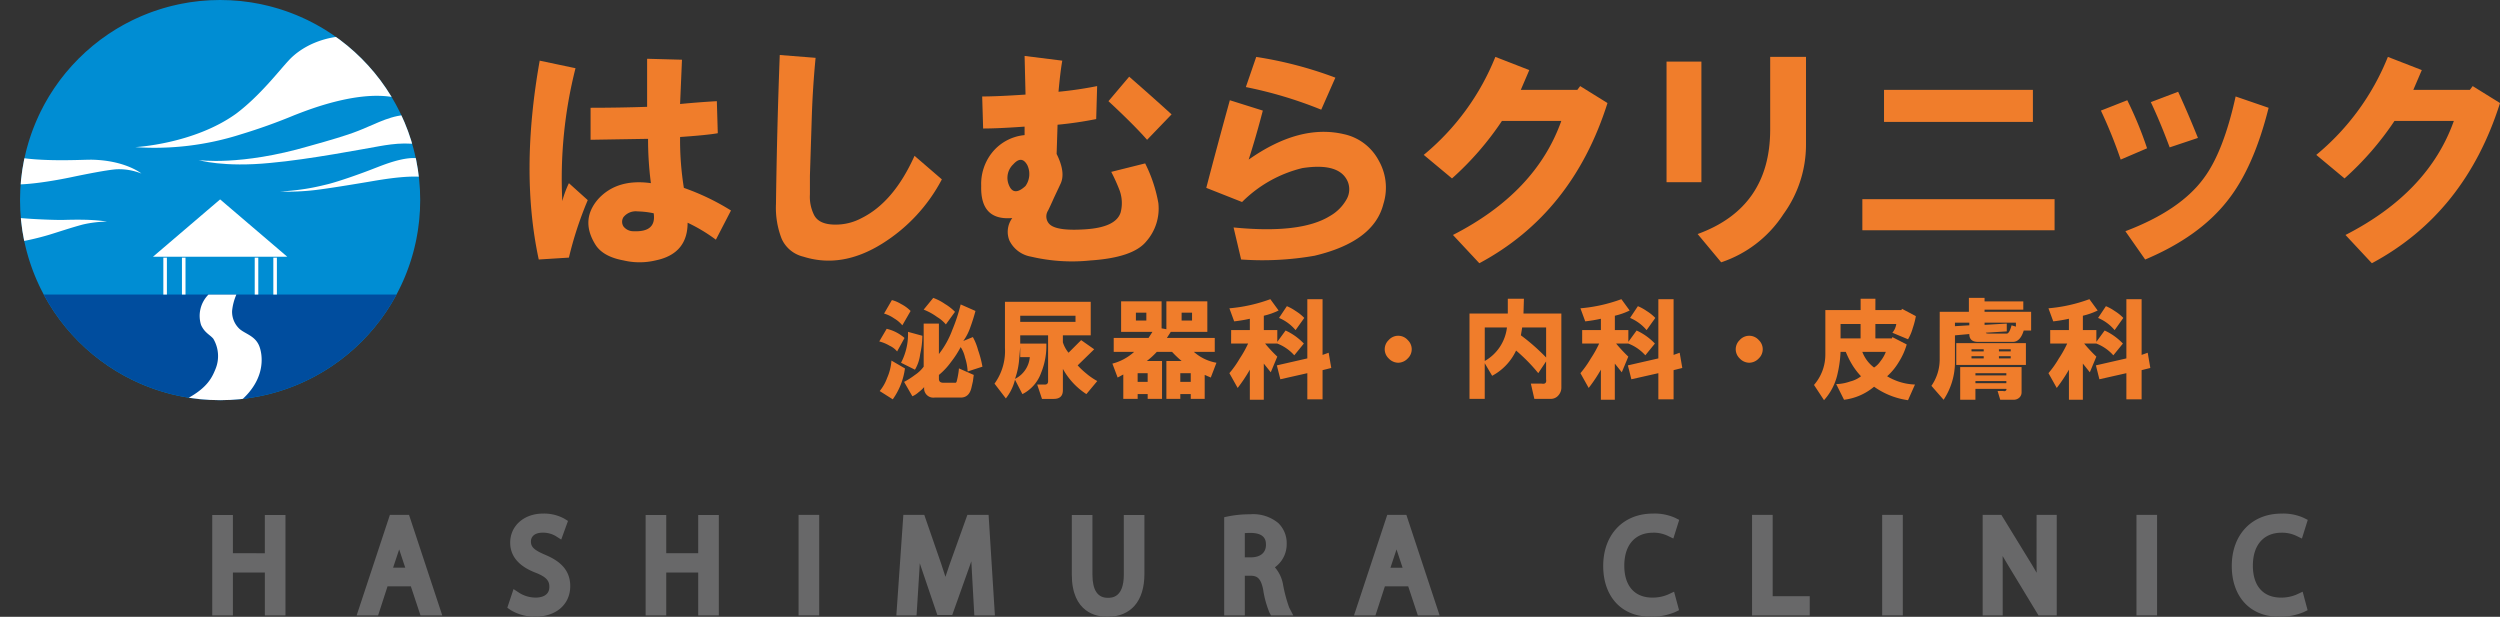 <svg xmlns="http://www.w3.org/2000/svg" xmlns:xlink="http://www.w3.org/1999/xlink" width="396.841" height="97.908" viewBox="0 0 396.841 97.908"><rect x="0" y="0" width="396.841" height="97.908" fill="#333333" stroke="none"/><defs><style>.a{fill:none;}.b{clip-path:url(#a);}.c{fill:#008dd3;}.d{fill:#004d9e;}.e{fill:#fff;}.f{fill:#686869;}.g{clip-path:url(#b);}.h{fill:#f07d2b;}</style><clipPath id="a"><circle class="a" cx="31.761" cy="31.761" r="31.761"/></clipPath><clipPath id="b"><rect class="a" width="396.841" height="97.908"/></clipPath></defs><g transform="translate(3.18 0)"><g class="b"><path class="c" d="M72.747,31.761A31.761,31.761,0,1,1,40.986,0,31.761,31.761,0,0,1,72.747,31.761" transform="translate(-9.225 0)"/><path class="d" d="M48.124,152.388A31.756,31.756,0,0,0,76.13,135.622H20.119a31.756,31.756,0,0,0,28.005,16.766" transform="translate(-16.363 -88.865)"/><path class="e" d="M81.1,91.806l-10.655,9.1h21.31Z" transform="translate(-49.339 -60.155)"/><rect class="e" width="0.566" height="5.852" transform="translate(22.748 40.905)"/><rect class="e" width="0.566" height="5.852" transform="translate(25.702 40.905)"/><rect class="e" width="0.566" height="5.852" transform="translate(40.208 40.905)"/><rect class="e" width="0.566" height="5.852" transform="translate(37.254 40.905)"/><path class="e" d="M97.809,16.543c-5.7-.4-9.464,1.932-11.248,3.915-1.487,1.586-4.559,5.6-8.315,8.408-6.725,4.831-16.008,5.3-16.008,5.3a45.023,45.023,0,0,0,16.741-2.019,90.2,90.2,0,0,0,8.548-3.061c1.719-.645,12.734-5.265,18.7-1.773Z" transform="translate(-43.961 -10.811)"/><path class="e" d="M126.126,53.056c-2.776-.661-5.744.868-7.578,1.63-1.5.617-2.27,1.149-9.6,3.172-10.843,3.171-17.5,2.208-17.5,2.208s3.937,1.2,11.424.449c6.089-.537,15.257-2.306,17.335-2.664s5.482-.882,8.42.407Z" transform="translate(-63.098 -34.658)"/><path class="e" d="M152.58,73.5c-2.006-1.827-6.868.247-8.519.869-2.345.933-5.734,2.1-7.362,2.519-.884.212-2.122.531-3.712.778-2.008.313-3.94.418-3.94.418a38.072,38.072,0,0,0,6.627-.382c2.2-.3,5.57-.863,7.343-1.158s8.3-1.531,10.316-.3Z" transform="translate(-87.737 -47.676)"/><path class="e" d="M15.852,71.9c-1.69,0-9.411.471-13.54-.858v4.681c2.656.459,8.227-.563,10.521-1.046s5.723-1.159,7.172-1.256a9.593,9.593,0,0,1,3.961.676s-2.608-2.149-8.114-2.2" transform="translate(-4.695 -46.55)"/><path class="e" d="M9.965,99.725C8.347,99.749,1.45,99.5.02,98.911L0,103.449c2.514.122,6.635-1.016,7.841-1.382,1.352-.411,3.574-1.159,5.313-1.618a17.822,17.822,0,0,1,3.864-.459,23.452,23.452,0,0,0-2.494-.255c-1.339-.073-3.1-.058-4.558-.01" transform="translate(-3.18 -64.811)"/><path class="e" d="M79.1,140.461c.566,1.252,1.431,1.55,1.938,2.176a5.4,5.4,0,0,1,.334,4.841c-.748,1.829-1.919,4.254-9.371,6.652l10.391.394c7.772-4.24,6.444-9.745,5.84-10.953-.688-1.419-2.142-1.724-3.02-2.485a3.724,3.724,0,0,1-1.193-2.862,8.605,8.605,0,0,1,.681-2.6H80.271a4.781,4.781,0,0,0-1.171,4.84" transform="translate(-50.358 -88.865)"/></g></g><path class="f" d="M106.071,237.12v6.069H101V237.12H97.722v15.935H101v-6.8h5.074v6.8h3.273V237.12Z" transform="translate(-64.032 -155.371)"/><path class="f" d="M170.967,242.548l.963,2.9H170Zm-1.473-5.482-5.276,15.954h3.407l1.495-4.613h3.7l1.528,4.613h3.459l-5.275-15.954Z" transform="translate(-107.603 -155.336)"/><g transform="translate(0 0)"><g class="g"><path class="f" d="M239.568,243c-1.9-.8-2.236-1.323-2.236-2.12,0-.666.49-1.379,1.865-1.379a4.025,4.025,0,0,1,2.037.517l.907.579,1.073-2.957-.594-.369a6.711,6.711,0,0,0-3.368-.8c-3.02,0-5.213,1.941-5.213,4.614,0,2.168,1.4,3.791,4.143,4.814,1.736.7,2.075,1.341,2.075,2.208,0,1.531-1.512,1.7-2.163,1.7a4.938,4.938,0,0,1-2.587-.735l-.938-.618-.985,2.959.52.37a7.424,7.424,0,0,0,3.9,1.055c3.33,0,5.568-1.952,5.568-4.857s-2.137-4.19-4-4.977" transform="translate(-153.054 -154.947)"/><path class="f" d="M305.609,243.189h-5.073V237.12h-3.275v15.935h3.275v-6.8h5.073v6.8h3.273V237.12h-3.273Z" transform="translate(-194.778 -155.371)"/><rect class="f" width="3.273" height="15.954" transform="translate(126.764 81.73)"/><path class="f" d="M423.975,237.066l-2.8,7.807c-.264.757-.488,1.422-.684,2.024-.194-.621-.412-1.29-.658-2.024l-2.7-7.807h-3.322L412.7,253.019h3.209l.442-7.066c.024-.406.047-.809.069-1.206q.1.318.215.647l2.571,7.57h2.363l2.747-7.713c.1-.282.193-.556.285-.823.018.333.035.66.052.975l.423,7.615h3.265l-1-15.953Z" transform="translate(-270.416 -155.336)"/><path class="f" d="M501.747,246.591c0,3.676-1.924,3.676-2.556,3.676-1.609,0-2.424-1.237-2.424-3.676V237.12h-3.275v9.452c0,6.054,3.934,6.707,5.625,6.707,3.751,0,5.9-2.478,5.9-6.8V237.12h-3.273Z" transform="translate(-323.357 -155.371)"/><path class="f" d="M572.993,247.951a5.637,5.637,0,0,0-1.294-2.739,4.516,4.516,0,0,0,1.873-3.746,4.42,4.42,0,0,0-1.338-3.281,6.237,6.237,0,0,0-4.491-1.39,17.468,17.468,0,0,0-3.41.319l-.682.145v15.582h3.275v-6.294h.874c1.048,0,1.651.336,2.032,2.174a15.532,15.532,0,0,0,1,3.671l.245.45h3.538l-.654-1.259a23.017,23.017,0,0,1-.969-3.631m-2.713-6.3c0,1.238-.893,1.977-2.388,1.977h-.967v-3.844c.251-.021.55-.034.893-.034,2.462,0,2.462,1.381,2.462,1.9" transform="translate(-369.327 -155.158)"/><path class="f" d="M628.7,237.066l-5.276,15.954h3.408l1.494-4.614h3.7l1.529,4.614h3.458l-5.276-15.954Zm.511,8.385.962-2.9.963,2.9Z" transform="translate(-408.494 -155.336)"/><path class="f" d="M746.081,239.5a5.27,5.27,0,0,1,2.313.493l.9.435.931-2.96-.658-.328a7.922,7.922,0,0,0-3.522-.67c-4.714,0-7.883,3.341-7.883,8.314,0,4.891,2.934,8.051,7.473,8.051a9.633,9.633,0,0,0,3.924-.721l.641-.311-.79-2.937-.933.441a6.231,6.231,0,0,1-2.489.5c-2.847,0-4.479-1.85-4.479-5.076,0-3.273,1.709-5.227,4.573-5.227" transform="translate(-483.674 -154.945)"/><path class="f" d="M809.967,237.066h-3.275V253.02h9.157V249.97h-5.882Z" transform="translate(-528.578 -155.336)"/><rect class="f" width="3.274" height="15.954" transform="translate(298.77 81.73)"/><path class="f" d="M921.428,244.129c0,.746,0,1.444.015,2.126-.25-.438-.5-.868-.753-1.289l-4.846-7.9h-2.97V253.02h3.182v-7.137c0-.852,0-1.6-.011-2.286.3.514.6,1.023.9,1.52l4.788,7.9h2.9V237.067h-3.2Z" transform="translate(-598.154 -155.336)"/><rect class="f" width="3.273" height="15.954" transform="translate(339.134 81.73)"/><path class="f" d="M1037.891,249.307a6.23,6.23,0,0,1-2.49.5c-2.846,0-4.478-1.85-4.478-5.076,0-3.273,1.71-5.227,4.573-5.227a5.267,5.267,0,0,1,2.313.493l.9.435.928-2.96-.656-.329a7.921,7.921,0,0,0-3.523-.67c-4.715,0-7.884,3.341-7.884,8.314,0,4.891,2.933,8.051,7.473,8.051a9.618,9.618,0,0,0,3.924-.721l.641-.312-.788-2.936Z" transform="translate(-673.31 -154.945)"/><path class="h" d="M245.434,27.36l5.684,1.2a71.135,71.135,0,0,0-2.094,21.09,15.493,15.493,0,0,1,1.047-2.842l2.991,2.692a57.523,57.523,0,0,0-2.991,9.124l-4.787.3q-2.994-13.91.15-31.56M263.084,46.8a54.278,54.278,0,0,1-.449-7.03l-9.124.15V34.839q4.487,0,8.974-.15V27.061l5.534.15-.3,7.03q3.142-.3,5.834-.449l.149,5.086q-1.648.3-5.983.6a47.633,47.633,0,0,0,.6,8.077,37.609,37.609,0,0,1,7.479,3.59L273.4,55.779a25.983,25.983,0,0,0-4.487-2.693q0,4.936-5.086,5.983a10.993,10.993,0,0,1-5.086,0q-3.292-.6-4.487-2.543-2.394-3.888.449-7.18,2.99-3.288,8.376-2.543m.449,4.786a13.4,13.4,0,0,0-2.543-.3,2.5,2.5,0,0,0-2.243.9,1.358,1.358,0,0,0,0,1.5,1.984,1.984,0,0,0,1.645.748q3.589.151,3.141-2.842" transform="translate(-159.764 -17.732)"/><path class="h" d="M357.9,25.325l5.684.449q-.448,4.638-.6,9.273-.151,4.789-.3,9.423v2.991a6.47,6.47,0,0,0,.6,3.141q.746,1.648,3.44,1.645a8.691,8.691,0,0,0,4.188-1.047Q376,48.66,379.29,41.329l4.338,3.739A26.564,26.564,0,0,1,374.2,55.24q-6.433,4.038-12.564,2.094a5.027,5.027,0,0,1-3.44-2.842,13.578,13.578,0,0,1-.9-5.534q.147-11.667.6-23.632" transform="translate(-234.12 -16.594)"/><path class="h" d="M458.668,38.323V36.977q-4.189.3-6.581.3l-.15-5.085q2.391,0,6.88-.3l-.149-6.133,5.983.748q-.3,1.648-.6,4.936a60.219,60.219,0,0,0,6.133-.9l-.15,5.235a60.125,60.125,0,0,1-6.133.9l-.149,4.637q1.493,2.994.6,4.787L463.3,48.344q-.6,1.347-.9,1.945a1.742,1.742,0,0,0,.149,2.094q1.045,1.2,5.684.9,4.936-.3,5.684-2.692a5.888,5.888,0,0,0-.149-3.44,27.654,27.654,0,0,0-1.346-2.991l5.384-1.346a22.915,22.915,0,0,1,2.094,6.282,7.894,7.894,0,0,1-1.944,6.133q-2.1,2.542-8.825,2.991a28.362,28.362,0,0,1-9.423-.6,4.687,4.687,0,0,1-3.44-2.543,3.671,3.671,0,0,1,.449-3.59q-5.086.449-4.936-5.086a7.987,7.987,0,0,1,1.795-5.384,7.511,7.511,0,0,1,5.086-2.692m.149,8.077a3.28,3.28,0,0,0,.3-3.291q-.9-1.644-2.243-.149a2.941,2.941,0,0,0-.748,3.141q.747,2.1,2.692.3M471.98,32.939l3.291-3.889q3.439,2.994,6.731,5.983l-3.889,4.038q-2.1-2.391-6.133-6.133" transform="translate(-296.028 -16.878)"/><path class="h" d="M555.4,46.984q1.795-6.878,3.74-13.91l5.235,1.645q-1.048,4.039-2.244,7.778,8.077-5.682,15.107-4.038a8.208,8.208,0,0,1,5.534,4.188,8.649,8.649,0,0,1,.747,6.88q-1.5,5.984-10.919,8.227a47.858,47.858,0,0,1-11.667.6l-1.2-5.086q10.618,1.048,15.257-1.794a6.952,6.952,0,0,0,2.692-2.693,3.2,3.2,0,0,0,.15-2.842q-1.345-2.991-7.179-2.094a20.314,20.314,0,0,0-9.573,5.385Zm6.282-16,1.646-4.786a62.71,62.71,0,0,1,12.564,3.291l-2.244,5.086a66.343,66.343,0,0,0-11.966-3.59" transform="translate(-363.92 -17.163)"/><path class="h" d="M655.531,41.749A38.961,38.961,0,0,0,666.9,26.193l5.385,2.094-1.346,3.141h8.974l.449-.6,4.337,2.692q-5.535,17.5-20.342,25.428l-4.189-4.487q13.16-6.731,17.2-18.1h-9.423a47.689,47.689,0,0,1-7.927,9.124Z" transform="translate(-429.532 -17.163)"/><path class="h" d="M767.325,26.941h5.534V46.086h-5.534Zm4.936,27.372q11.516-4.186,11.517-16.6V26.193h5.684V40.1a18.792,18.792,0,0,1-3.59,11.068A18.884,18.884,0,0,1,776,58.8Z" transform="translate(-502.784 -17.163)"/><path class="h" d="M857.48,58.728h30.513v4.936H857.48Zm3.44-17.35h23.632v5.086H860.92Z" transform="translate(-561.857 -27.113)"/><path class="h" d="M967.313,45.237l4.188-1.646a59.891,59.891,0,0,1,3.141,7.628l-4.188,1.795a74.626,74.626,0,0,0-3.141-7.778M971.2,64.383q8.673-3.288,12.414-8.376,3.141-4.186,5.086-13.013l5.235,1.8q-2.394,9.574-6.581,14.807-4.487,5.686-13.013,9.274Zm4.038-20.492,4.337-1.645q1.644,3.589,3.141,7.329l-4.487,1.5q-1.5-4.038-2.992-7.18" transform="translate(-633.824 -27.681)"/><path class="h" d="M1066.472,41.749a38.96,38.96,0,0,0,11.368-15.556l5.385,2.094-1.347,3.141h8.975l.449-.6,4.338,2.692q-5.535,17.5-20.342,25.428l-4.188-4.487q13.16-6.731,17.2-18.1h-9.423a47.682,47.682,0,0,1-7.927,9.124Z" transform="translate(-698.797 -17.163)"/><path class="h" d="M404.84,144.063l1.175-2a6.525,6.525,0,0,1,2.833,1.451l-1.175,2.142a3.328,3.328,0,0,0-1.175-.9,6.385,6.385,0,0,0-1.658-.691m4.077,4.284a10.9,10.9,0,0,1-1.935,4.906l-2.073-1.313a7.024,7.024,0,0,0,1.174-2.073,8.123,8.123,0,0,0,.691-2.764Zm-.415-6.841a4.924,4.924,0,0,0-1.313-1.105,5.343,5.343,0,0,0-1.589-.76l1.244-2.142a5.3,5.3,0,0,1,1.451.622,5.887,5.887,0,0,1,1.52,1.106Zm-.207,5.942a9.791,9.791,0,0,0,1.105-4.906l2.281.622a13.777,13.777,0,0,1-.346,2.9,6.335,6.335,0,0,1-.829,2.487Zm3.593-6.218h2.418v4.837a14.207,14.207,0,0,0,2.142-3.869,26.459,26.459,0,0,0,1.313-4.008l2.35,1.037q-.347,1.313-.829,2.625a8.227,8.227,0,0,1-1.106,2.142l1.52-.622a8.917,8.917,0,0,1,.829,2.073,16.185,16.185,0,0,1,.691,2.626l-2.349.76a8.178,8.178,0,0,0-.414-2.211,4.9,4.9,0,0,0-.691-1.658,15.306,15.306,0,0,1-1.52,2.35,10.88,10.88,0,0,1-1.935,2.073V150q0,.622.691.622h1.8c.184.046.3-.046.346-.276a12.036,12.036,0,0,0,.345-2l2.349,1.036-.138,1.036-.207.9q-.347,1.658-1.728,1.658h-4.146a1.466,1.466,0,0,1-1.658-1.313v-.345a5.857,5.857,0,0,1-.9.829,3.428,3.428,0,0,1-.967.622l-1.313-2.28a12.654,12.654,0,0,0,1.727-1.106,5.465,5.465,0,0,0,1.382-1.313Zm1.52-4.077a8.093,8.093,0,0,1,1.865.967,7.912,7.912,0,0,1,1.589,1.244l-1.451,2a5.565,5.565,0,0,0-1.382-1.175,9.434,9.434,0,0,0-2.142-1.175Z" transform="translate(-265.268 -89.868)"/><path class="h" d="M462.333,153.605l-1.175-2.28a7.776,7.776,0,0,1-1.451,2.971l-1.8-2.349a8.827,8.827,0,0,0,1.658-5.666v-7.324H473.18v5.321h-4.422v1.105a4.844,4.844,0,0,0,.9,1.658l2-2,2.073,1.451-2.625,2.556a12.234,12.234,0,0,0,1.313,1.244,10.617,10.617,0,0,0,1.8,1.244l-1.728,2.073a11.21,11.21,0,0,1-3.731-4.007v3.386q0,1.382-1.451,1.382h-1.866l-.76-2.28h1.106q.69.07.622-.691v-7.117h-4.422v1.313h4.146a11.333,11.333,0,0,1-.829,4.63,6.054,6.054,0,0,1-2.971,3.386m-.553-5.113a12.007,12.007,0,0,1-.622,2.695,4.264,4.264,0,0,0,2.349-3.455h-1.52v-1.658Zm.207-6.357h8.775v-.967h-8.775Z" transform="translate(-300.042 -91.05)"/><path class="h" d="M515.639,146.772h-3.247v-2.211h5.528l.622-.967h-4.975v-4.837h6.426v4.284l.76.138v-4.422h6.5v4.837h-5.8l-.622.967h7.6v2.211h-3.317A7.273,7.273,0,0,0,528.7,148.5l-.9,2.349-.967-.415v3.8h-2.211v-.76h-1.658v.76h-2.211v-6.011h2.418a16.581,16.581,0,0,1-1.52-1.451h-2.418a12.164,12.164,0,0,1-1.589,1.451h2.418v6.011h-2.28v-.76h-1.589v.76h-2.28v-3.87l-.9.484-.83-2.211a8.142,8.142,0,0,0,3.455-1.865m.276-4.975h1.658v-1.244h-1.658Zm.276,9.743h1.589v-1.382h-1.589Zm6.771,0h1.658v-1.382h-1.658Zm.207-9.743h1.658v-1.244H523.17Z" transform="translate(-335.605 -90.919)"/><path class="h" d="M566.333,142.661H569.3v-1.8a23.272,23.272,0,0,1-2.487.415l-.76-2.073a24.868,24.868,0,0,0,6.5-1.451l1.313,1.8a11.026,11.026,0,0,1-2.349.829v2.28h2.142v1.865l1.313-1.8a9.471,9.471,0,0,1,2.9,2.073l-1.52,1.865a6.93,6.93,0,0,0-2.695-1.865h-1.935a23.037,23.037,0,0,0,1.935,2.073l-1.037,2.488-1.106-1.382v5.735H569.3v-4.768a24.809,24.809,0,0,1-1.934,2.9l-1.313-2.349a16.1,16.1,0,0,0,1.658-2.349,17.228,17.228,0,0,0,1.313-2.349h-2.7Zm7.255,5.6,4.837-1.106v-9.4h2.418V146.6l.967-.345.415,2.418-1.382.345v4.629h-2.418V149.5l-4.284.967Zm.345-7.532,1.244-1.865a7.258,7.258,0,0,1,1.382.76,7.014,7.014,0,0,1,1.382,1.106l-1.382,1.935a6.979,6.979,0,0,0-2.626-1.935" transform="translate(-370.904 -90.263)"/><path class="h" d="M639.709,158.874a2.111,2.111,0,0,1-1.52-.691,2,2,0,0,1,0-2.9,2.017,2.017,0,0,1,3.04,0,2,2,0,0,1,0,2.9,2.112,2.112,0,0,1-1.52.691" transform="translate(-417.761 -101.294)"/><path class="h" d="M691.188,151.581a1.846,1.846,0,0,1-.415,1.244,1.575,1.575,0,0,1-1.313.622H686.9l-.553-2.418h1.727q.83.14.691-.691V147.5l-1.244,1.865A27.244,27.244,0,0,0,684,145.777a8.713,8.713,0,0,1-3.8,4.007l-1.175-2v5.666h-2.418V139.9h6.08v-2.349h2.557l-.069,2.349h6.011Zm-8.637-9.466h-3.524v5.321a7.058,7.058,0,0,0,3.524-5.321m2.211,1.244a32.072,32.072,0,0,1,4.008,3.524v-4.768h-3.8Z" transform="translate(-443.343 -90.132)"/><path class="h" d="M727.952,142.661h2.971v-1.8a23.27,23.27,0,0,1-2.487.415l-.76-2.073a24.865,24.865,0,0,0,6.5-1.451l1.313,1.8a11.024,11.024,0,0,1-2.349.829v2.28h2.142v1.865l1.313-1.8a9.474,9.474,0,0,1,2.9,2.073l-1.52,1.865a6.929,6.929,0,0,0-2.7-1.865h-1.934a23.122,23.122,0,0,0,1.934,2.073l-1.036,2.488-1.106-1.382v5.735h-2.211v-4.768a24.777,24.777,0,0,1-1.935,2.9l-1.313-2.349a16.117,16.117,0,0,0,1.659-2.349,17.2,17.2,0,0,0,1.313-2.349h-2.695Zm7.255,5.6,4.837-1.106v-9.4h2.418V146.6l.967-.345.415,2.418-1.382.345v4.629h-2.418V149.5l-4.284.967Zm.345-7.532,1.244-1.865a7.247,7.247,0,0,1,1.382.76,7.033,7.033,0,0,1,1.382,1.106l-1.382,1.935a6.978,6.978,0,0,0-2.626-1.935" transform="translate(-476.803 -90.263)"/><path class="h" d="M801.327,158.874a2.111,2.111,0,0,1-1.52-.691,2,2,0,0,1,0-2.9,2.017,2.017,0,0,1,3.04,0,2,2,0,0,1,0,2.9,2.112,2.112,0,0,1-1.52.691" transform="translate(-523.66 -101.294)"/><path class="h" d="M844.963,139.352h4.146l.069-.207,2.211,1.174a12.383,12.383,0,0,1-.484,1.866,7.368,7.368,0,0,1-.76,1.8l-2.487-1.036a2.743,2.743,0,0,0,.622-1.382h-3.317v2.28h2.626l.069-.207,2.28,1.175a10.932,10.932,0,0,1-1.244,2.764,9.732,9.732,0,0,1-1.866,2.28,9.144,9.144,0,0,0,4.422,1.312l-1.106,2.487a12.2,12.2,0,0,1-5.389-2.142,9.122,9.122,0,0,1-4.768,2.073l-1.244-2.487a7.1,7.1,0,0,0,2.211-.415,4.572,4.572,0,0,0,1.728-.829,11.127,11.127,0,0,1-1.382-1.8,14.3,14.3,0,0,1-1.036-2.073h-.829a19.2,19.2,0,0,1-.553,3.8,9.142,9.142,0,0,1-2.073,3.869l-1.589-2.418a7.33,7.33,0,0,0,1.8-4.837v-7.048h5.6v-1.8h2.349Zm-5.528,4.491h3.178v-2.28h-3.178Zm7.186,2.142h-3.731a5.543,5.543,0,0,0,1.866,2.487,3.567,3.567,0,0,0,1.036-1.036,5.409,5.409,0,0,0,.829-1.451" transform="translate(-547.272 -90.132)"/><path class="h" d="M890.606,139.364h4.63v-2.211h2.487v.553h6.149v1.313h-6.149v.346h7.393v2.971h-1.175q-.554,1.8-1.727,1.8h-5.528q-1.383,0-1.382-1.244l-2.281.208v4.491a10.848,10.848,0,0,1-1.8,5.735l-1.935-2.211a7.368,7.368,0,0,0,1.313-4.076Zm2.418,2.28,2.281-.138v-.415h-2.281Zm.208,2.695h11.055v3.455H893.232Zm9.052,8.982H900.21l-.414-1.382h.9a.415.415,0,0,0,.414-.069.228.228,0,0,0,.069-.276h-4.906v1.727h-2.418v-5.182H903.6v4.008a1.134,1.134,0,0,1-.346.829,1.31,1.31,0,0,1-.967.345m-6.633-7.669h1.935v-.346H895.65Zm0,1.106h1.935v-.345H895.65Zm.622,2.695h4.906v-.345h-4.906Zm0,1.244h4.906v-.345h-4.906Zm5.735-9.19.691.207v-.622h-4.975v.345l3.524-.207v1.244l-3.317.207c0,.093.161.138.483.138h2.833q.415,0,.76-1.313m-2,4.146h1.865v-.346H900Zm0,1.106h1.865v-.345H900Z" transform="translate(-582.702 -89.868)"/><path class="h" d="M943.443,142.661h2.971v-1.8a23.275,23.275,0,0,1-2.488.415l-.76-2.073a24.865,24.865,0,0,0,6.5-1.451l1.313,1.8a11.026,11.026,0,0,1-2.349.829v2.28h2.142v1.865l1.313-1.8a9.474,9.474,0,0,1,2.9,2.073l-1.52,1.865a6.928,6.928,0,0,0-2.695-1.865h-1.934a23.1,23.1,0,0,0,1.934,2.073l-1.036,2.488-1.106-1.382v5.735h-2.211v-4.768a24.809,24.809,0,0,1-1.935,2.9l-1.313-2.349a16.113,16.113,0,0,0,1.659-2.349,17.2,17.2,0,0,0,1.313-2.349h-2.695Zm7.255,5.6,4.837-1.106v-9.4h2.419V146.6l.967-.345.415,2.418-1.382.345v4.629h-2.419V149.5l-4.284.967Zm.345-7.532,1.244-1.865a7.248,7.248,0,0,1,1.382.76,7.038,7.038,0,0,1,1.382,1.106l-1.382,1.935a6.978,6.978,0,0,0-2.626-1.935" transform="translate(-618.002 -90.263)"/></g></g></svg>